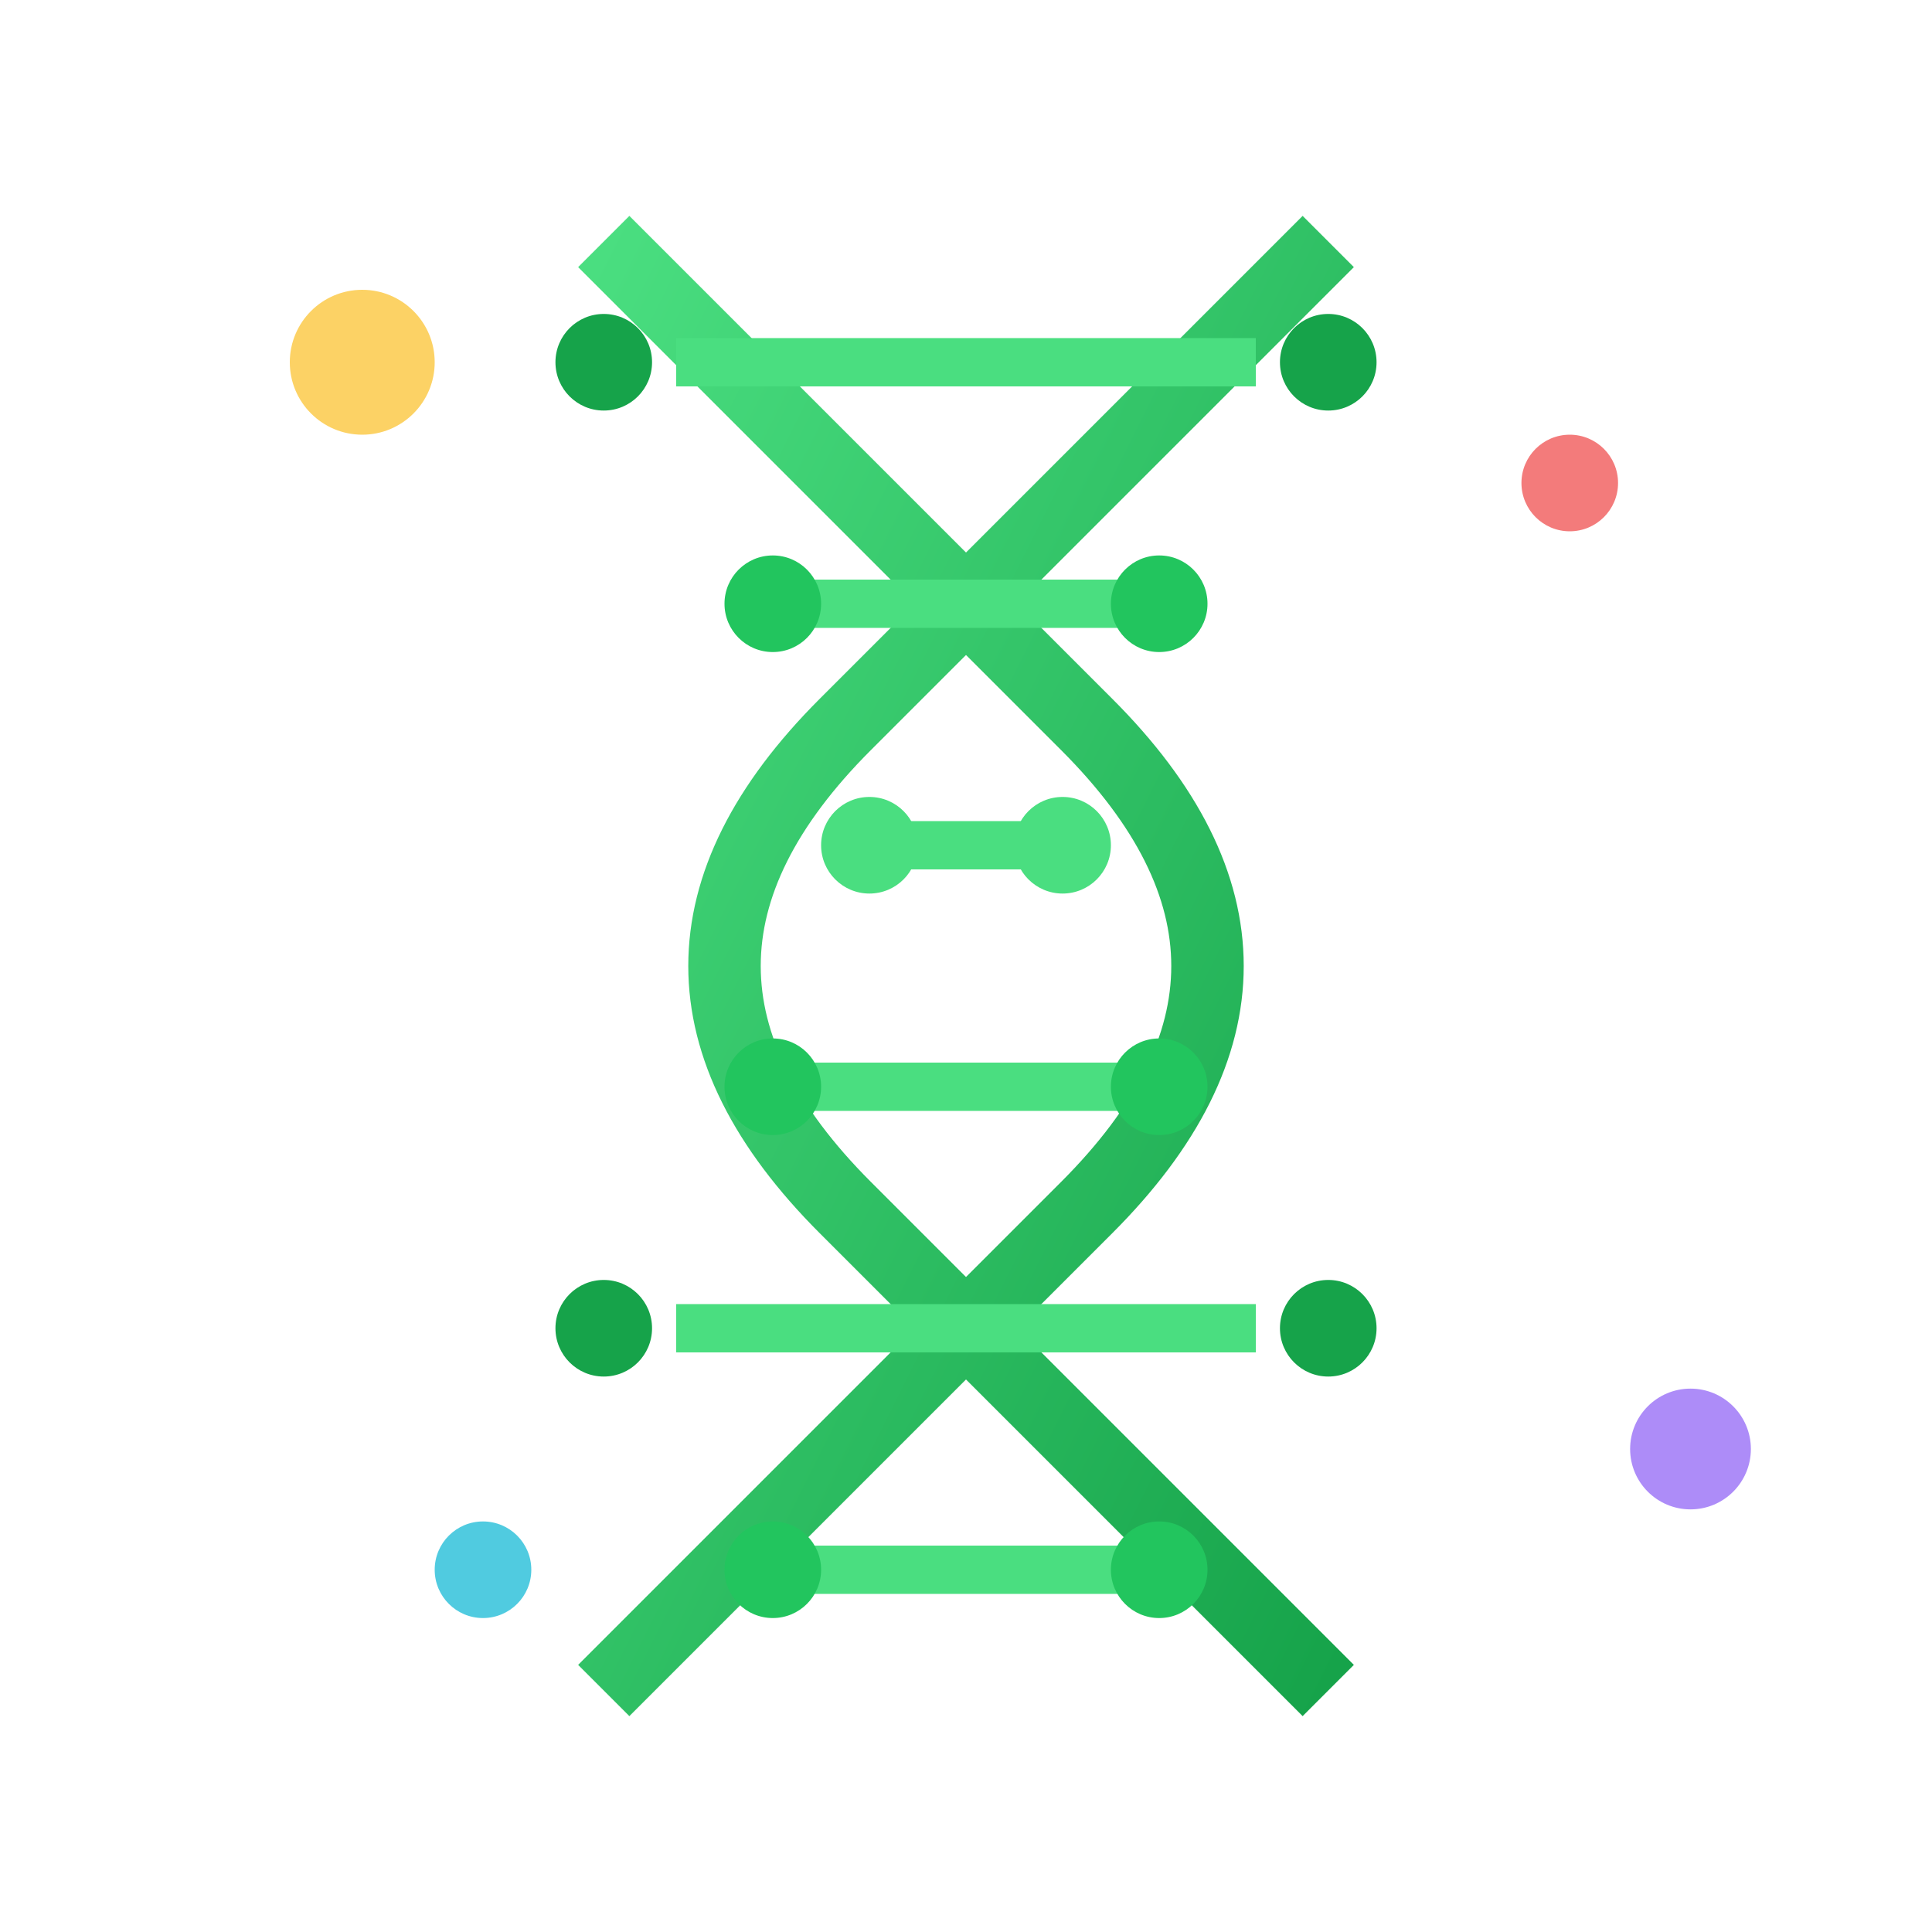 <svg width="80" height="80" viewBox="0 0 80 80" fill="none" xmlns="http://www.w3.org/2000/svg">
  <defs>
    <linearGradient id="nutritionGradient" x1="0%" y1="0%" x2="100%" y2="100%">
      <stop offset="0%" style="stop-color:#4ade80;stop-opacity:1" />
      <stop offset="100%" style="stop-color:#16a34a;stop-opacity:1" />
    </linearGradient>
  </defs>
  
  <!-- DNA Helix structure -->
  <g transform="translate(40, 40)">
    <!-- DNA backbone -->
    <path d="M-15 -30 Q-5 -20 5 -10 Q15 0 5 10 Q-5 20 -15 30" stroke="url(#nutritionGradient)" stroke-width="3" fill="none"/>
    <path d="M15 -30 Q5 -20 -5 -10 Q-15 0 -5 10 Q5 20 15 30" stroke="url(#nutritionGradient)" stroke-width="3" fill="none"/>
    
    <!-- DNA base pairs -->
    <line x1="-12" y1="-25" x2="12" y2="-25" stroke="#4ade80" stroke-width="2"/>
    <line x1="-8" y1="-15" x2="8" y2="-15" stroke="#4ade80" stroke-width="2"/>
    <line x1="-4" y1="-5" x2="4" y2="-5" stroke="#4ade80" stroke-width="2"/>
    <line x1="-8" y1="5" x2="8" y2="5" stroke="#4ade80" stroke-width="2"/>
    <line x1="-12" y1="15" x2="12" y2="15" stroke="#4ade80" stroke-width="2"/>
    <line x1="-8" y1="25" x2="8" y2="25" stroke="#4ade80" stroke-width="2"/>
    
    <!-- Molecule nodes -->
    <circle cx="-15" cy="-25" r="2" fill="#16a34a"/>
    <circle cx="15" cy="-25" r="2" fill="#16a34a"/>
    <circle cx="-8" cy="-15" r="2" fill="#22c55e"/>
    <circle cx="8" cy="-15" r="2" fill="#22c55e"/>
    <circle cx="-4" cy="-5" r="2" fill="#4ade80"/>
    <circle cx="4" cy="-5" r="2" fill="#4ade80"/>
    <circle cx="-8" cy="5" r="2" fill="#22c55e"/>
    <circle cx="8" cy="5" r="2" fill="#22c55e"/>
    <circle cx="-15" cy="15" r="2" fill="#16a34a"/>
    <circle cx="15" cy="15" r="2" fill="#16a34a"/>
    <circle cx="-8" cy="25" r="2" fill="#22c55e"/>
    <circle cx="8" cy="25" r="2" fill="#22c55e"/>
  </g>
  
  <!-- Scientific elements -->
  <circle cx="15" cy="15" r="3" fill="#fbbf24" opacity="0.7"/>
  <circle cx="65" cy="20" r="2" fill="#ef4444" opacity="0.7"/>
  <circle cx="70" cy="60" r="2.5" fill="#8b5cf6" opacity="0.7"/>
  <circle cx="20" cy="65" r="2" fill="#06b6d4" opacity="0.7"/>
</svg>
